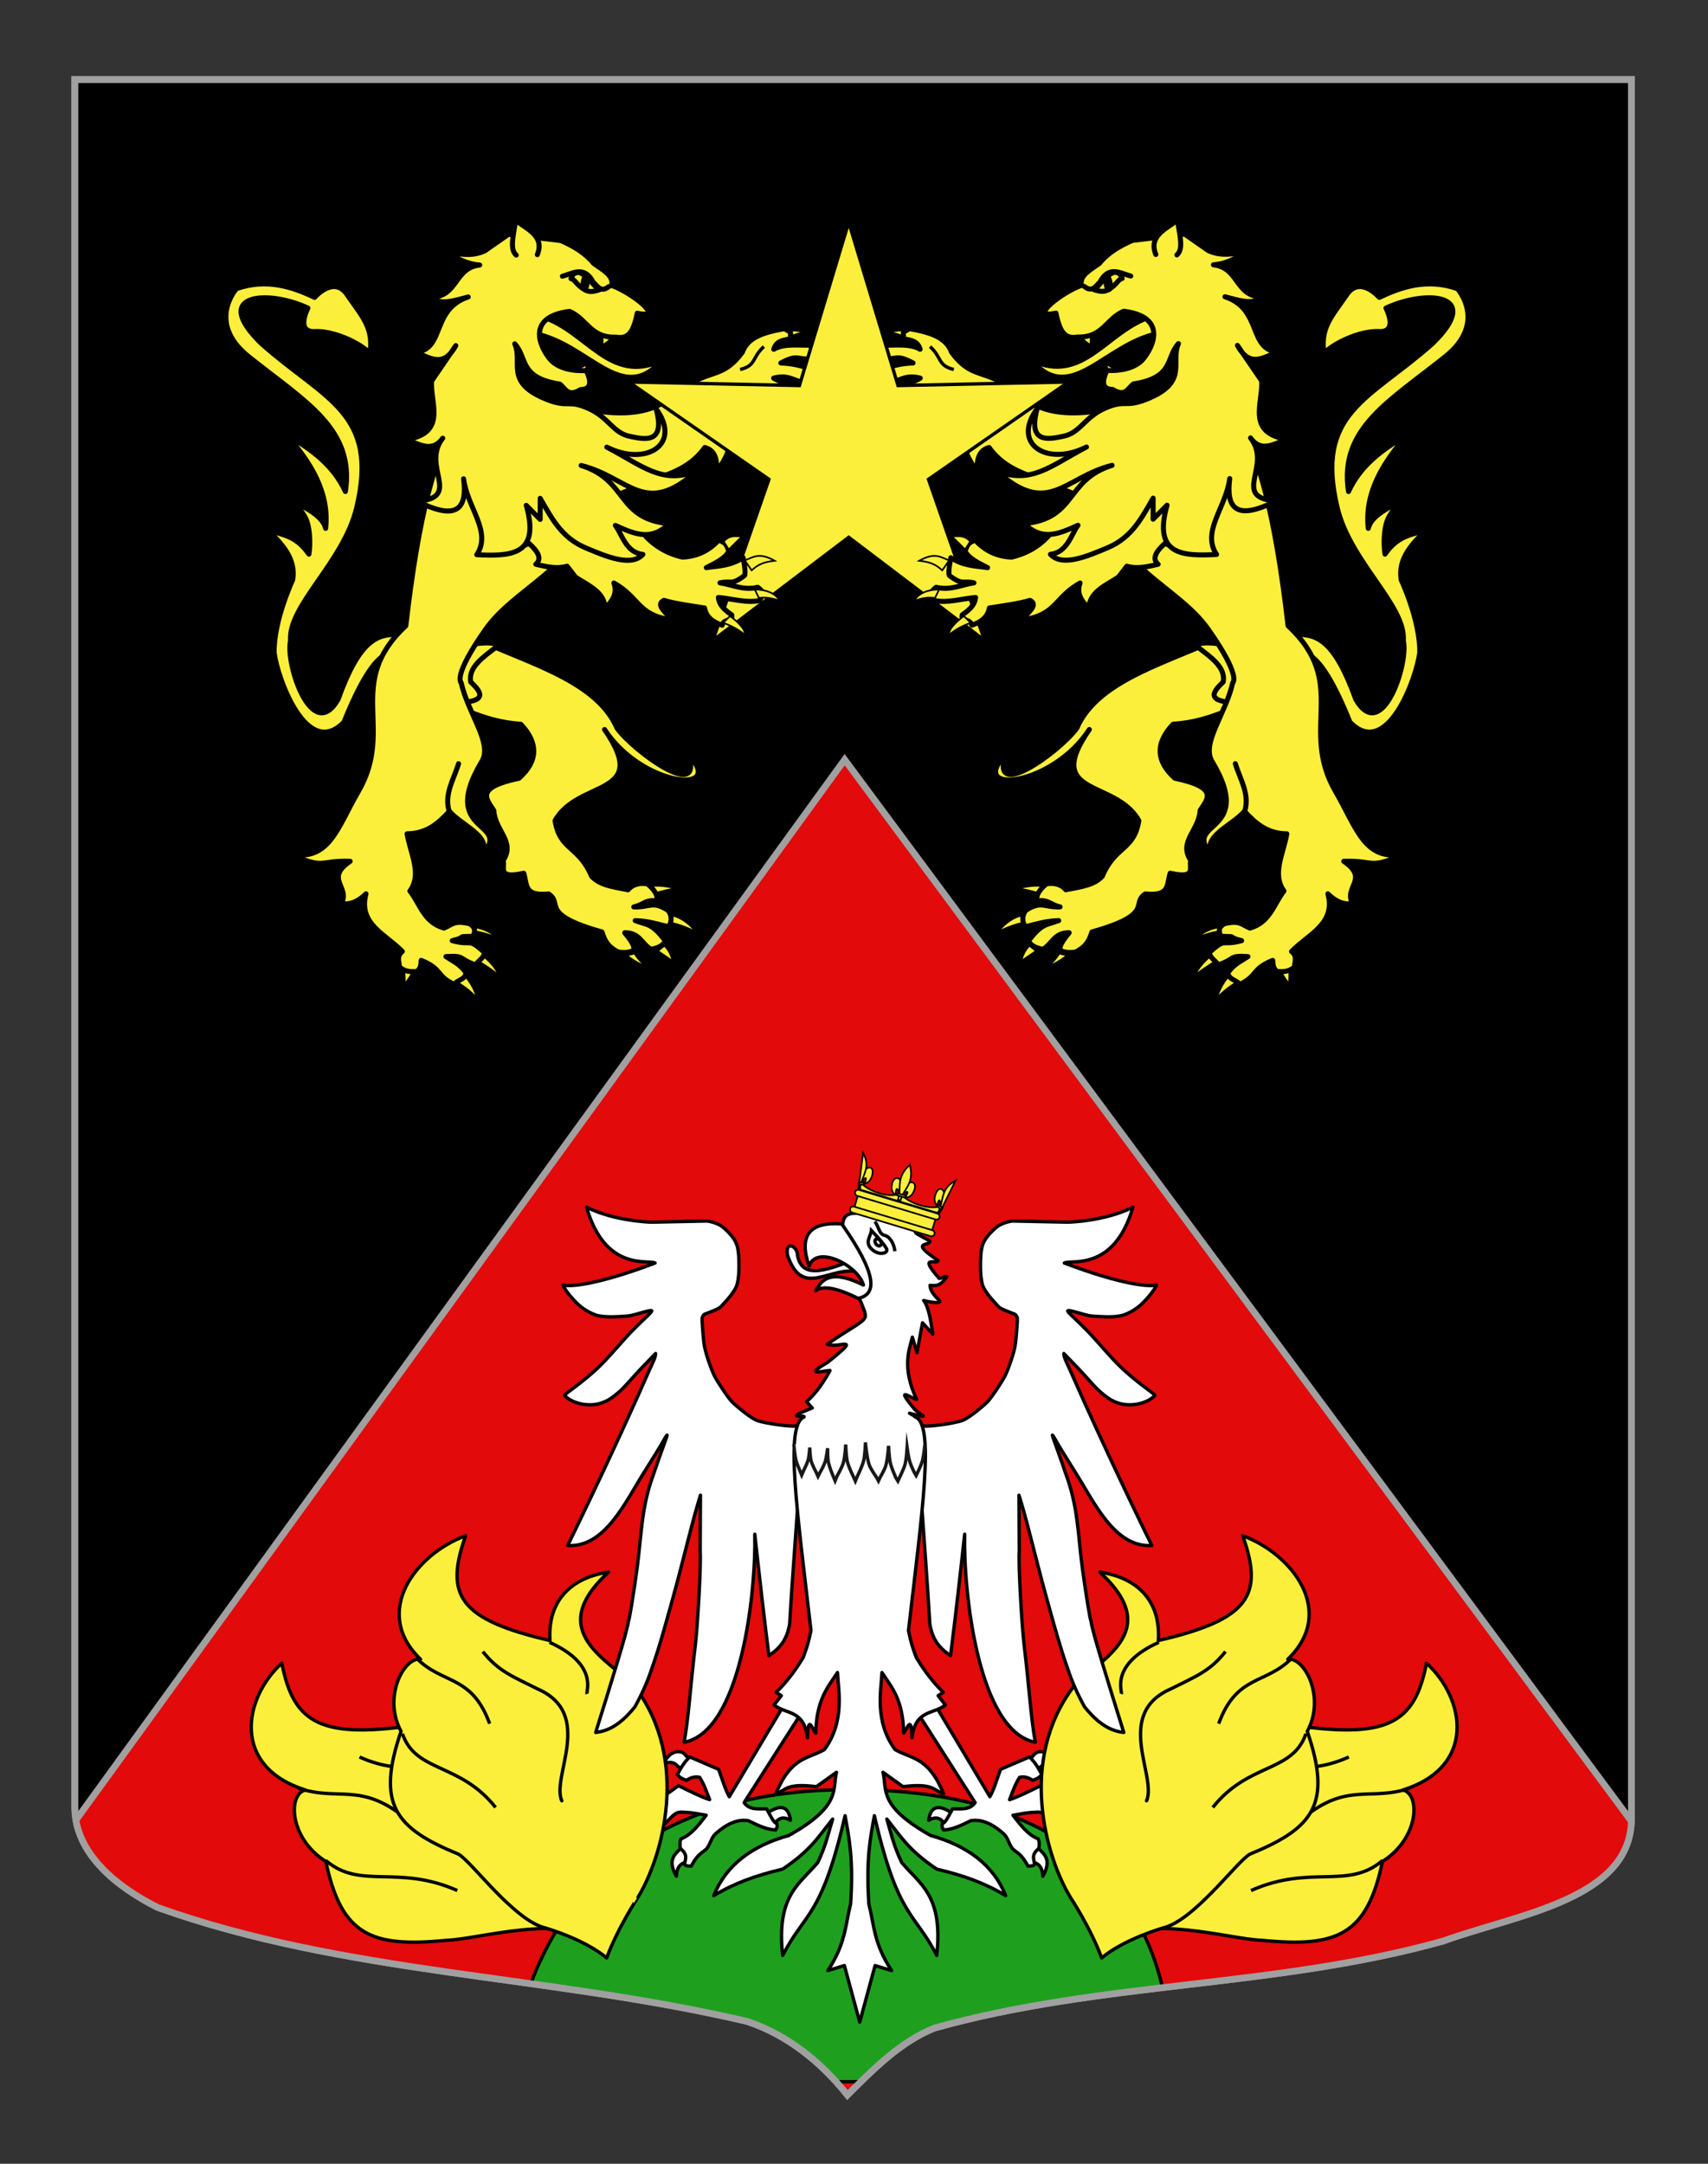 <?xml version="1.0" encoding="utf-8"?>
<!-- Generator: Adobe Illustrator 15.1.0, SVG Export Plug-In . SVG Version: 6.00 Build 0)  -->
<!DOCTYPE svg PUBLIC "-//W3C//DTD SVG 1.1//EN" "http://www.w3.org/Graphics/SVG/1.1/DTD/svg11.dtd">
<svg version="1.1" id="Calque_2" xmlns="http://www.w3.org/2000/svg" xmlns:xlink="http://www.w3.org/1999/xlink" x="0px" y="0px"
	 width="255.118px" height="323.149px" viewBox="0 0 255.118 323.149" enable-background="new 0 0 255.118 323.149"
	 xml:space="preserve">
<rect x="0" y="0" width="255.118" height="323.149" fill="#333333" stroke="none"/>
<path stroke="#A0A0A0" d="M11.17,11.88c78,0,154.505,0,232.505,0c0,135.583,0,149.083,0,259.75c0,12.041-17.099,14.25-28.099,18.25
	c-25,7-51,6-76,13c-5,2-9,6-13,10c-4-5-9-9-15-11c-30-7-60-7-88-17c-6-3-12.406-8-12.406-15
	C11.17,246.339,11.17,148.255,11.17,11.88z"/>
<g>
	<defs>
		<path id="SVGID_1_" d="M11.17,11.88c78,0,154.505,0,232.505,0c0,135.583,0,149.083,0,259.75c0,12.041-17.099,14.25-28.099,18.25
			c-25,7-51,6-76,13c-5,2-9,6-13,10c-4-5-9-9-15-11c-30-7-60-7-88-17c-6-3-12.406-8-12.406-15
			C11.17,246.339,11.17,148.255,11.17,11.88z"/>
	</defs>
	<clipPath id="SVGID_2_">
		<use xlink:href="#SVGID_1_"  overflow="visible"/>
	</clipPath>
	<polygon id="Chevron_1_" clip-path="url(#SVGID_2_)" fill="#E20A0A" stroke="#A0A0A0" points="-23.417,319.761 126.163,113.449 
		279.258,320 	"/>
	
		<path id="Tertre" clip-path="url(#SVGID_2_)" fill-rule="evenodd" clip-rule="evenodd" fill="#1EA01E" stroke="#000000" stroke-width="0.5" d="
		M174.572,310.63l-98.326,0.548c0,0,0-43.9,50.634-43.9C180.609,267.13,174.572,310.63,174.572,310.63z"/>
	<use xlink:href="#SVGID_1_"  overflow="visible" fill="none" stroke="#A0A0A0"/>
</g>
<g id="Pattes">
	<g id="g12549">
		<g id="g12543">
			<path id="path6333" fill="#FFFFFF" stroke="#000000" stroke-width="0.5" stroke-linecap="round" stroke-linejoin="round" d="
				M98.731,271.617c0.006-0.051,0.065-2.075,0.063-2.058c-0.001,0.017-2.156-0.069-2.527,0.027
				c-0.635,0.165-0.997,0.959-0.897,2.354c0.06,0.463,0.098,0.949,0.438,1.066c0.344-1.937,0.763-1.504,1.128-1.497
				C97.379,271.519,98.725,271.668,98.731,271.617z"/>
			<path id="path8112" fill="#FFFFFF" stroke="#000000" stroke-width="0.5" stroke-linecap="round" stroke-linejoin="round" d="
				M103.372,263.207l-1.132,1.383l-1.158-0.943c-0.379-0.445-1.039-0.553-1.905-0.313c0.886-2.1,2.742-1.988,3.191-1.227
				L103.372,263.207z"/>
			<path id="path9884" fill="#FFFFFF" stroke="#000000" stroke-width="0.5" stroke-linecap="round" stroke-linejoin="round" d="
				M103.063,277.918c0.936-0.277,0.348-3.394-0.901-2.263c-1.248,1.132-2.619,1.934-1.132,4.56
				C101.105,278.315,102.125,278.196,103.063,277.918z"/>
			<path id="path11656" fill="#FFFFFF" stroke="#000000" stroke-width="0.5" stroke-linecap="round" stroke-linejoin="round" d="
				M114.387,270.908c2.191-1.537,3.411-1.209,3.68,0.943c-1.165-0.685-1.923-0.266-2.471,0.723"/>
		</g>
		<path id="path5446" fill="#FFFFFF" stroke="#000000" stroke-width="0.5" stroke-linecap="round" stroke-linejoin="round" d="
			M120.358,254.813l-2.471-1.51l-8.957,15.027c-0.609-1.076-1.071-2.695-1.595-4.087l-4.293-1.85
			c-0.653,0.549-1.295,1.494-1.853,2.641c0.391,0.511,0.873,0.68,1.36,0.844c0.652-0.434,1.303-0.6,1.955-0.44
			c0.798,1.294,1.048,2.253,1.493,3.332c-1.208-0.386-2.702-1.131-4.661-2.09c-1.079,0.778-2.25,1.787-3.603,2.009
			c0.12,0.291,0.195,0.576,0.238,0.856c0.141,0.929-0.083,1.802-0.261,2.683c0.307,0.797,0.778,0.521,1.094,0.666
			c1.857-1.853,1.969-2.219,2.935-2.264c1.939,0.062,2.587,0.298,3.745,0.466c-1.065,1.403-2.299,3.002-3.758,3.521
			c-0.207,0.411-0.185,0.916-0.103,1.445c1.241,1.014,0.673,1.588,0.648,2.38c0.142,0.236,0.55,0.251,0.979,0.254
			c1.01-1.916,1.587-1.888,2.337-2.634c0.534-0.737,0.696-1.644,1.238-2.14c1.843-1.689,3.48-2.25,4.96-2.009
			c1.782,0.877,2.823,1.323,4.096,1.383c0.044-0.313,0.294-0.211,0.161-0.954c-0.515-0.097-1.029-1.348-1.545-2.2
			c-1.239-0.011-2.574,0.209-3.352-0.933L120.358,254.813z"/>
	</g>
	<g id="g12557" transform="matrix(-1,0,0,1,714.467,0)">
		<g id="g12559">
			<path id="path12561" fill="#FFFFFF" stroke="#000000" stroke-width="0.5" stroke-linecap="round" stroke-linejoin="round" d="
				M556.411,271.617c0.004-0.051,0.064-2.075,0.062-2.058c-0.002,0.017-2.156-0.069-2.527,0.027
				c-0.635,0.165-0.996,0.959-0.896,2.354c0.059,0.463,0.098,0.949,0.438,1.066c0.344-1.937,0.764-1.504,1.129-1.497
				C555.057,271.519,556.403,271.668,556.411,271.617z"/>
			<path id="path12563" fill="#FFFFFF" stroke="#000000" stroke-width="0.5" stroke-linecap="round" stroke-linejoin="round" d="
				M561.051,263.207l-1.135,1.383l-1.156-0.943c-0.381-0.445-1.039-0.553-1.906-0.313c0.887-2.1,2.744-1.988,3.193-1.227
				L561.051,263.207z"/>
			<path id="path12565" fill="#FFFFFF" stroke="#000000" stroke-width="0.5" stroke-linecap="round" stroke-linejoin="round" d="
				M560.743,277.918c0.936-0.277,0.346-3.394-0.902-2.263c-1.248,1.132-2.619,1.934-1.133,4.56
				C558.784,278.315,559.803,278.196,560.743,277.918z"/>
			<path id="path12567" fill="#FFFFFF" stroke="#000000" stroke-width="0.5" stroke-linecap="round" stroke-linejoin="round" d="
				M572.065,270.908c2.191-1.537,3.41-1.209,3.682,0.943c-1.166-0.685-1.924-0.266-2.471,0.723"/>
		</g>
		<path id="path12569" fill="#FFFFFF" stroke="#000000" stroke-width="0.5" stroke-linecap="round" stroke-linejoin="round" d="
			M578.038,254.813l-2.473-1.51l-8.955,15.027c-0.611-1.076-1.072-2.695-1.596-4.087l-4.293-1.85
			c-0.654,0.549-1.297,1.494-1.854,2.641c0.391,0.511,0.873,0.68,1.359,0.844c0.652-0.434,1.303-0.6,1.955-0.44
			c0.797,1.294,1.047,2.253,1.492,3.332c-1.209-0.386-2.701-1.131-4.66-2.09c-1.078,0.778-2.25,1.787-3.602,2.009
			c0.119,0.291,0.193,0.576,0.236,0.856c0.143,0.929-0.082,1.802-0.262,2.683c0.307,0.797,0.779,0.521,1.094,0.666
			c1.859-1.853,1.969-2.219,2.936-2.264c1.939,0.062,2.586,0.298,3.744,0.466c-1.064,1.403-2.297,3.002-3.756,3.521
			c-0.209,0.411-0.188,0.916-0.105,1.445c1.242,1.014,0.674,1.588,0.648,2.38c0.143,0.236,0.551,0.251,0.979,0.254
			c1.01-1.916,1.586-1.888,2.338-2.634c0.533-0.737,0.695-1.644,1.238-2.14c1.842-1.689,3.48-2.25,4.959-2.009
			c1.781,0.877,2.822,1.323,4.096,1.383c0.045-0.313,0.295-0.211,0.162-0.954c-0.516-0.097-1.029-1.348-1.545-2.2
			c-1.24-0.011-2.574,0.209-3.352-0.933L578.038,254.813z"/>
	</g>
</g>
<g id="Flammes">
	<g id="g7527" transform="translate(12.698,-198.413)">
		<path id="path7529" fill="#FCEF3C" stroke="#000000" stroke-width="0.5" stroke-linejoin="round" d="M150.847,488.271
			c9.874-9.573-8.388-21.225,12.323-30.996c5.855-2.223,18.027-2.033,13.357-13.763c4.035,2.256,7.117,6.462,2.949,12.396
			c15.049,2.379,19.132-0.025,20.897-9.11c5.798,5.299,7.503,15.459-3.517,18.943c2.645,0.644,2.412,7.221-3.056,10.668
			c-2.32,11.089-6.841,12.87-18.021,11.779C170.703,488.006,159.434,484.243,150.847,488.271z"/>
		<path id="path7531" fill="#FCEF3C" stroke="#000000" stroke-width="0.5" stroke-linejoin="round" d="M179.805,455.795
			c-8.994,0.149-9.328,4.411-9.709,4.728"/>
		<path id="path7533" fill="#FCEF3C" stroke="#000000" stroke-width="0.5" stroke-linejoin="round" d="M188.773,460.812
			c-3.873,1.738-6.495,1.604-11.085,1.845c-10.414,0.095-9.096,10.907-12.664,13.461l0.312-0.219"/>
		<path id="path7535" fill="#FCEF3C" stroke="#000000" stroke-width="0.5" stroke-linejoin="round" d="M181.879,469.986
			c6.658-5.517,10.059-2.496,16.029-4.527"/>
		<path id="path7537" fill="#FCEF3C" stroke="#000000" stroke-width="0.5" stroke-linejoin="round" d="M193.805,476.272
			c-5.188,4.438-10.72,0.523-19.645,4.486"/>
	</g>
	<g id="g7551" transform="translate(12.698,-198.413)">
		<path id="path7553_6_" fill="#FCEF3C" stroke="#000000" stroke-width="0.5" stroke-linejoin="round" d="M147.172,481.754
			c-3.69-6.077-7.752-20.424,0.4-31.333c3.693-4.087,13.825-8.216,4.006-17.215c4.479,0.624,9.159,3.352,8.742,10.216
			c13.621-3.156,15.766-6.782,12.596-15.657c7.479,2.765,14.056,11.391,6.741,18.447c2.508-0.353,5.665,5.704,2.907,10.766
			c3.731,10.891,0.909,14.464-8.573,18.345c-1.938,1.068-8.292,9.902-12.97,11.02c0,0-5.799,1.646-9.17,4.48
			C150.172,486.264,147.172,481.754,147.172,481.754z"/>
		<path id="path7555" fill="#FCEF3C" stroke="#000000" stroke-width="0.5" stroke-linejoin="round" d="M160.399,443.68
			c-7.342,3.312-5.447,7.304-5.602,7.724"/>
		<path id="path7557" fill="#FCEF3C" stroke="#000000" stroke-width="0.5" stroke-linejoin="round" d="M170.348,445.068
			c-2.311,2.948-4.542,3.754-8.204,5.593c-8.538,3.767-1.95,13.117-3.593,16.695l0.146-0.308"/>
		<path id="path7559" fill="#FCEF3C" stroke="#000000" stroke-width="0.5" stroke-linejoin="round" d="M169.333,455.838
			c2.682-7.363,7.023-5.821,10.913-9.777"/>
		<path id="path7561" fill="#FCEF3C" stroke="#000000" stroke-width="0.5" stroke-linejoin="round" d="M182.365,457.332
			c-2.02,5.864-8.571,4.261-13.913,11.016"/>
	</g>
</g>
<g id="Flammes_1_">
	<g id="g7527_1_" transform="translate(12.698,-198.413)">
		<path id="path7529_1_" fill="#FCEF3C" stroke="#000000" stroke-width="0.5" stroke-linejoin="round" d="M53.991,488.189
			c-11.18,1.091-15.7-0.69-18.021-11.779c-5.468-3.447-5.7-10.024-3.056-10.668c-11.02-3.484-9.314-13.645-3.517-18.943
			c1.766,9.085,5.849,11.489,20.897,9.11c-4.168-5.935-1.086-10.141,2.949-12.396c-4.67,11.729,7.502,11.54,13.357,13.763
			c20.711,9.771,2.449,21.423,12.323,30.996C70.338,484.243,59.069,488.006,53.991,488.189z"/>
		<path id="path7531_1_" fill="#FCEF3C" stroke="#000000" stroke-width="0.5" stroke-linejoin="round" d="M59.676,460.522
			c-0.381-0.316-0.715-4.578-9.709-4.728"/>
		<path id="path7533_1_" fill="#FCEF3C" stroke="#000000" stroke-width="0.5" stroke-linejoin="round" d="M64.436,475.899
			l0.312,0.219c-3.568-2.554-2.25-13.366-12.664-13.461c-4.59-0.24-7.212-0.106-11.085-1.845"/>
		<path id="path7535_1_" fill="#FCEF3C" stroke="#000000" stroke-width="0.5" stroke-linejoin="round" d="M31.864,465.459
			c5.971,2.031,9.371-0.989,16.029,4.527"/>
		<path id="path7537_1_" fill="#FCEF3C" stroke="#000000" stroke-width="0.5" stroke-linejoin="round" d="M55.612,480.758
			c-8.925-3.963-14.456-0.049-19.645-4.486"/>
	</g>
	<g id="g7551_1_" transform="translate(12.698,-198.413)">
		<path id="path7553_1_" fill="#FCEF3C" stroke="#000000" stroke-width="0.5" stroke-linejoin="round" d="M77.92,490.822
			c-3.371-2.834-9.17-4.48-9.17-4.48c-4.678-1.117-11.031-9.951-12.97-11.02c-9.482-3.881-12.305-7.454-8.573-18.345
			c-2.758-5.062,0.399-11.118,2.907-10.766c-7.314-7.057-0.738-15.683,6.741-18.447c-3.17,8.875-1.025,12.501,12.596,15.657
			c-0.417-6.864,4.264-9.592,8.742-10.216c-9.819,8.999,0.312,13.128,4.006,17.215c8.152,10.909,4.091,25.256,0.4,31.333
			C82.6,481.754,79.6,486.264,77.92,490.822z"/>
		<path id="path7555_1_" fill="#FCEF3C" stroke="#000000" stroke-width="0.5" stroke-linejoin="round" d="M74.975,451.404
			c-0.154-0.42,1.74-4.411-5.602-7.724"/>
		<path id="path7557_1_" fill="#FCEF3C" stroke="#000000" stroke-width="0.5" stroke-linejoin="round" d="M71.075,467.048
			l0.146,0.308c-1.643-3.578,4.945-12.929-3.593-16.695c-3.662-1.839-5.894-2.645-8.204-5.593"/>
		<path id="path7559_1_" fill="#FCEF3C" stroke="#000000" stroke-width="0.5" stroke-linejoin="round" d="M49.526,446.06
			c3.89,3.956,8.231,2.414,10.913,9.777"/>
		<path id="path7561_1_" fill="#FCEF3C" stroke="#000000" stroke-width="0.5" stroke-linejoin="round" d="M61.321,468.347
			c-5.342-6.755-11.894-5.151-13.913-11.016"/>
	</g>
</g>
<g id="Aigle">
	<g id="Ailes" transform="matrix(-1,0,0,1,715.071,0)">
		<path id="path14349" fill="#FFFFFF" stroke="#000000" stroke-width="0.5" stroke-linejoin="round" d="M577.748,213.521
			l-0.691-0.578c-0.326,0.2-4.695-0.355-5.842-0.845c-1.146-0.488-3.426-2.497-3.658-2.755c-0.924-1.04-2.422-3.48-2.566-3.779
			c-0.58-1.192-1.463-3.672-1.613-5.027c-0.152-1.361-0.309-3.556-0.273-3.667c0.037-0.11,0.137-0.515,0.486-0.642
			c0.393-0.144,2.074-0.764,2.309-1.062c0.188-0.237,2.152-2.13,2.451-3.409c0.256-1.095,0.266-1.864,0.266-2.665
			c0-0.8-0.002-2.02-0.258-2.976c-0.254-0.955-0.979-1.808-1.961-2.696c-0.984-0.89-2.535-1.063-2.535-1.063l-8.318,0.172
			c-0.008,0.003-5.521-0.127-9.699-2.247c2.812,9.694,9.238,7.787,10.25,8.344c-8.801,3.339-12.9,3.575-13.758,3.29
			c0.012,0.292,1.072,1.782,2.287,2.913c0.982,0.915,2.342,1.539,2.988,1.665c1.355,0.269,2.848,0.167,4.457,0.041
			c0.902-0.07,3.75-1.146,3.514-0.707c-0.184,0.344-1.449,1.419-2.998,3.009c-1.359,1.398-2.938,3.346-4.49,4.908
			c-2.783,2.793-5.668,4.473-5.504,4.664c0.916,1.079,3.471,1.847,5.59,1.083c0.91-0.327,1.477-0.72,2.471-1.559
			c0.77-0.648,1.838-1.912,2.471-2.61c1.203-1.326,2.334-2.423,3.043-3.183c-0.002,0.597-0.377,1.236-0.836,2.268
			c-5.752,13.114-12.305,26.407-12.305,26.407c5.51,0.372,8.619-6.469,11.268-10.684c3.371-5.366,2.602-4.243,3.33-5.454
			c0.729-1.21-0.174,0.765-1.711,5.335c-1.861,4.961-1.812,8.76-2.484,13.982c-0.516,3.897-1.281,8.52-1.301,7.979
			c-0.072,1.302-2.715,9.698-4.912,16.761c2.596-0.256,4.463-2.1,5.857-3.823c1.037-1.878,1.9-3.784,2.549-5.779
			c1.182-3.366,2.041-6.588,2.902-9.666c1.807-6.447,3.068-12.139,4.342-16.164l-0.041,8.37c0.154,2.001-0.385,11.157-0.719,13.959
			c-0.812,6.814-1.008,10.859-1.678,14.569c8.549-1.625,10.75-22.489,10.553-31.075c0.703,6.421,1.408,12.657,2.111,18.139
			c1.711-1.165,2.676-2.364,3.094-4.712c0.377-6.494,0.826-12.078,1.199-17.561l3.533-8.358L577.748,213.521z"/>
		<path id="path14351" fill="#FFFFFF" stroke="#000000" stroke-width="0.5" stroke-linejoin="round" d="M595.562,213.521
			l0.691-0.578c0.328,0.2,4.696-0.355,5.842-0.845c1.146-0.488,3.427-2.497,3.658-2.755c0.923-1.04,2.423-3.48,2.568-3.779
			c0.578-1.192,1.462-3.672,1.614-5.027c0.153-1.361,0.307-3.556,0.271-3.667c-0.037-0.11-0.136-0.515-0.485-0.642
			c-0.392-0.144-2.073-0.764-2.308-1.062c-0.188-0.237-2.151-2.13-2.452-3.409c-0.256-1.095-0.266-1.864-0.266-2.665
			c0-0.8,0.004-2.02,0.258-2.976c0.255-0.955,0.98-1.808,1.963-2.696c0.983-0.89,2.533-1.063,2.533-1.063l8.32,0.172
			c0.008,0.003,5.522-0.127,9.698-2.247c-2.811,9.694-9.236,7.787-10.248,8.344c8.8,3.34,12.899,3.576,13.758,3.29
			c-0.013,0.292-1.075,1.782-2.288,2.913c-0.981,0.915-2.343,1.539-2.989,1.666c-1.356,0.268-2.849,0.166-4.458,0.041
			c-0.901-0.071-3.75-1.146-3.514-0.708c0.185,0.345,1.45,1.419,2.999,3.01c1.36,1.397,2.937,3.345,4.492,4.907
			c2.781,2.794,5.667,4.474,5.503,4.664c-0.918,1.079-3.471,1.847-5.591,1.084c-0.911-0.328-1.477-0.721-2.471-1.56
			c-0.769-0.648-1.837-1.912-2.472-2.61c-1.202-1.326-2.332-2.423-3.042-3.183c0.002,0.597,0.378,1.236,0.837,2.268
			c5.751,13.115,12.302,26.408,12.302,26.408c-5.507,0.371-8.617-6.469-11.266-10.685c-3.371-5.366-2.602-4.243-3.33-5.454
			c-0.729-1.21,0.174,0.765,1.711,5.335c1.861,4.961,1.813,8.761,2.484,13.983c0.516,3.897,1.282,8.519,1.301,7.978
			c0.073,1.302,2.715,9.698,4.914,16.761c-2.598-0.256-4.463-2.1-5.86-3.823c-1.037-1.878-1.898-3.784-2.548-5.779
			c-1.183-3.365-2.041-6.588-2.902-9.666c-1.808-6.447-3.069-12.138-4.341-16.164l0.041,8.371c-0.154,2,0.385,11.156,0.719,13.959
			c0.81,6.814,1.007,10.859,1.679,14.569c-8.552-1.626-10.752-22.49-10.555-31.075c-0.704,6.421-1.408,12.657-2.112,18.139
			c-1.708-1.165-2.675-2.364-3.093-4.712c-0.377-6.494-0.826-12.078-1.201-17.561l-3.531-8.357L595.562,213.521z"/>
	</g>
	<path id="Langue" fill="#FFFFFF" stroke="#000000" stroke-width="0.5" stroke-linejoin="round" d="M128.857,190.052
		c0.686,0.274,1.033-2.726-0.764-2.134c-5.169,2.085-8.565,3.139-9.027-0.845c-0.247-1.089-1.846-1.714-1.419,0.445
		C119.977,194.241,124.098,188.633,128.857,190.052z"/>
	<path id="Bec" fill="#FFFFFF" stroke="#000000" stroke-width="0.5" stroke-linecap="round" stroke-linejoin="round" d="
		M132.896,185.34l-2.801,9.603c-4.344-2.485-7.024-3.13-8.263-2.178c0.773-1.217,1.766-3.521,7.135-0.846
		c-0.814-2.943-6.973-6.079-8.117-2.845c-1.591-4.58,0.074-6.668,4.986-6.269L132.896,185.34z"/>
	<path id="Corps" fill="#FFFFFF" stroke="#000000" stroke-width="0.5" stroke-linejoin="round" d="M121.322,210.279
		c-4.658,1.817-0.974,0.945-1.222,1.341c-2.909,1.139-1.029,14.059,1.029,31.876c-0.394,2.021-0.789,3.047-1.184,4.087
		c-0.676,1.085-2.025,3.251-4.015,5.155l0.772,0.503l-1.081,1.384c1.745,1.445,4.463,0.635,4.993,4.904
		c0.088-3.498,0.626-1.48,1.235-0.69c0.099-5.062,1.83-6.886,3.244-9.054c0.11,2.579,1.167,7.273-1.956,11.506
		c-2.443,1.431-4.941,0.999-7.258,6.602c1.596-0.503,1.378-1.627,6.074-1.069l2.985-2.138c-0.616,2.654,0.713,5.031-7.104,9.431
		c-5.526,1.543-9.399,4.431-11.221,8.991c3.018-1.832,6.208-3.002,10.295-3.961c4.32-2.928,5.277-4.787,7.463-7.482
		c-0.621,2.045-0.959,3.813-2.213,6.476c-2.63,3.212-6.252,4.822-5.25,13.894c3.312-6.487,5.781-5.549,9.316-20.872
		c0.619,3.353,1.274,6.589,0.824,13.203c-0.806,3.151-0.703,5.859-3.397,9.934l2.471-0.754l2.293,8.449l2.293-8.449l2.471,0.754
		c-2.693-4.074-2.592-6.782-3.398-9.934c-0.449-6.614,0.206-9.851,0.824-13.203c3.536,15.323,6.006,14.385,9.316,20.872
		c1.002-9.071-2.619-10.682-5.25-13.894c-1.254-2.662-1.592-4.431-2.213-6.476c2.187,2.695,3.145,4.555,7.463,7.482
		c4.088,0.959,7.277,2.129,10.295,3.961c-1.822-4.561-5.695-7.448-11.221-8.991c-7.816-4.399-6.488-6.776-7.104-9.431l2.984,2.138
		c4.697-0.556,4.479,0.566,6.074,1.069c-2.316-5.602-4.816-5.172-7.258-6.602c-3.124-4.231-2.066-8.927-1.955-11.506
		c1.414,2.169,3.145,3.992,3.243,9.054c0.608-0.787,1.146-2.806,1.235,0.691c0.527-4.269,3.246-3.459,4.992-4.904l-1.082-1.384
		l0.773-0.503c-1.988-1.904-3.34-4.07-4.016-5.155c-0.395-1.04-0.789-2.066-1.184-4.088c2.061-17.816,3.939-30.736,1.029-31.874
		c-0.635-0.417,0.633,0.29-0.879-0.56c3.355,0.821,1.842,0.419,0.793-0.56c-3.107-3.732-0.613-1.655,0.27-1.515
		c-2.24-4.771-1.09-7.449-0.633-9.289l0.691,2.312l0.822-4.457l1.543,1.7c-0.311-1.977-0.588-4.026-1.365-5.029
		c1.297,0.36,2.217,0.337,2.375,0.242c0.336-0.2-1.365-1.076-1.428-2.509c1.104,0.152,1.637-0.072,2.479-1.216
		c0.256-0.35-1.201,0.374-1.141,0.146c-3.215-3.653-0.248-1.907-0.125-2.634c-4.559-3.043-1.029-2.052-1.254-2.934
		c-3.387-1.829-2.121-0.862-0.738-3.188c-0.777,0.271-1.885,0.647-3.315,0.361c0.011-0.351-2.548-1.203-6.542-1.301
		c-1.395-0.033-2.319,0.099-2.413,1.79c5.127,7.351,5.084,10.23,2.475,10.892c0.62,1.51,1.056,2.391,0.871,2.863
		c-0.313,0.796-1.991,1.489-5.648,4.015c1.722,0.73,5.473-1.628,0.015,2.744c-3.567,2.06-0.787,1.245,0.396,1.182
		c-0.875,1.588-1.872,3.162-3.494,4.668L121.322,210.279z"/>
	<path id="Poitrail" fill="#FFFFFF" stroke="#191718" stroke-width="0.5" stroke-miterlimit="10" d="M118.567,215.708
		c0,0,0.161,1.665,0.316,2.332c0.129,0.544,0.577,1.556,0.577,1.556l0.284,0.704l0.287-0.678c0,0,0.529-1.021,0.679-1.583
		c0.164-0.601,0.239-1.857,0.239-1.857s0.038,1.37,0.213,2.017c0.163,0.613,0.767,1.725,0.767,1.725l0.254,0.575l0.295-0.575
		c0,0,0.569-0.991,0.751-1.539c0.22-0.674,0.392-2.104,0.392-2.104s-0.019,1.396,0.112,2.08c0.14,0.724,0.708,2.09,0.708,2.09
		l0.296,0.703l0.278-0.681c0,0,0.741-1.29,0.953-2.007c0.26-0.879,0.352-2.737,0.352-2.737s0.045,1.742,0.25,2.574
		c0.188,0.786,0.893,2.22,0.893,2.22l0.299,0.666l0.273-0.666c0,0,0.76-1.526,0.963-2.359c0.221-0.894,0.271-2.757,0.271-2.757
		s0.186,2.296,0.561,3.357c0.247,0.683,1.087,1.857,1.087,1.857l0.296,0.551l0.256-0.551c0,0,0.645-1.094,0.834-1.708
		c0.291-0.951,0.42-2.981,0.42-2.981s0.073,1.744,0.271,2.588c0.18,0.749,0.805,2.152,0.805,2.152l0.32,0.521l0.226-0.498
		c0,0,0.652-1.293,0.849-2.03c0.197-0.77,0.3-2.408,0.3-2.408s0.198,1.396,0.403,2.061c0.16,0.534,0.648,1.529,0.648,1.529
		l0.295,0.515l0.252-0.515c0,0,0.51-1.064,0.67-1.632c0.223-0.797,0.385-2.462,0.385-2.462"/>
	<g id="Oeil">
		<path fill="#FFFFFF" stroke="#000000" stroke-width="0.5" stroke-miterlimit="10" d="M130.691,182.409
			c0.697,1.133,0.621,1.885,1.475,2.097c0.851,0.211,1.396,1.407,1.501,2.363"/>
		<path fill="#FFFFFF" stroke="#000000" stroke-width="0.5" stroke-miterlimit="10" d="M130.156,183.771
			c-0.094,0.927-1.094,1.786,0.126,2.857c1.012,0.888,2.276,0.579,2.181,0C132.369,186.049,130.156,183.771,130.156,183.771z"/>
		<path fill="#FFFFFF" stroke="#000000" stroke-width="0.5" stroke-miterlimit="10" d="M131.587,185.925
			c-0.122,0.198-0.408,0.188-0.639-0.023c-0.233-0.211-0.324-0.542-0.203-0.74c0.119-0.198,0.406-0.188,0.638,0.023
			C131.617,185.396,131.707,185.728,131.587,185.925z"/>
	</g>
</g>
<g id="Couronne">
	<path id="path4084" fill="#FCEF3C" stroke="#000000" stroke-width="0.25" stroke-linecap="round" stroke-linejoin="round" d="
		M139.162,183.966l-11.602-3.498l0.597-1.979l11.601,3.498L139.162,183.966z"/>
	<path id="path7201" fill="#FCEF3C" stroke="#000000" stroke-width="0.25" d="M128.322,177.61l11.769,3.548l0.688-1.231
		c-1.375,1.143-6.02-0.502-6.176-1.862c-1.377,1.271-5.976-0.504-6.175-1.861L128.322,177.61z"/>
	<g id="g4240" transform="matrix(0.976,0,0,0.976,2.009,1.301)">
		<path id="path8660" fill="#FCEF3C" stroke="#000000" stroke-width="0.25" d="M135.599,181.783c0.172-0.55,0.418-1.036,0.735-1.474
			c0.865-1.267,2.204-0.828,1.387,0.798c-0.298,0.6-0.783,0.858-1.245,0.79c0.084-0.158,0.436-0.694,0.328-0.852
			c-0.23-0.056-0.689,0.45-0.843,0.712c-0.022,0.039-0.034,0.085-0.056,0.123"/>
		<path id="path8662" fill="#FCEF3C" stroke="#000000" stroke-width="0.25" d="M135.806,181.872c0.157-0.555,0.222-1.096,0.2-1.634
			c-0.019-1.535-1.378-1.908-1.598-0.103c-0.08,0.664,0.18,1.148,0.605,1.345c0.017-0.177,0.018-0.818,0.194-0.891
			c0.222,0.082,0.326,0.757,0.308,1.059c-0.001,0.045-0.018,0.09-0.018,0.133"/>
		<path id="path8664" fill="#FCEF3C" stroke="#000000" stroke-width="0.25" d="M137.144,176.947
			c-0.694,0.618-1.271,1.399-1.445,2.465c-0.096,0.589-0.074,1.167-0.112,1.752c-0.024,0.365-0.11,0.731-0.23,1.086l0.396,0.119
			c0.09-0.368,0.238-0.709,0.409-1.032c0.285-0.513,0.629-0.979,0.877-1.521c0.459-1.016,0.367-1.917,0.158-2.848l-0.011-0.062
			L137.144,176.947z"/>
		
			<rect id="rect8666" x="135.125" y="181.395" transform="matrix(-0.957 -0.289 0.289 -0.957 213.361 394.588)" fill="#FCEF3C" stroke="#000000" stroke-width="0.25" width="1.317" height="0.324"/>
		<path id="path11963" fill="#FCEF3C" stroke="#000000" stroke-width="0.25" d="M129.324,180.035
			c0.078-0.562,0.239-1.093,0.481-1.604c0.65-1.467,2.107-1.558,1.574,0.216c-0.195,0.652-0.646,1.065-1.131,1.17
			c0.054-0.172,0.316-0.788,0.178-0.893c-0.247,0.034-0.626,0.662-0.733,0.956c-0.016,0.04-0.018,0.089-0.035,0.129"/>
		<path id="path11967" fill="#FCEF3C" stroke="#000000" stroke-width="0.25" d="M129.324,180.549l0.251-0.004
			c0.025-0.366,0.112-0.728,0.227-1.086c0.199-0.569,0.461-1.117,0.615-1.702c0.284-1.093,0.021-1.874-0.368-2.642l-0.023-0.052
			L129.324,180.549z"/>
		<polygon id="rect11969" fill="#FCEF3C" stroke="#000000" stroke-width="0.25" points="130.15,179.898 129.365,179.964 
			129.403,179.65 130.188,179.582 		"/>
		<path id="path12030" fill="#FCEF3C" stroke="#000000" stroke-width="0.25" d="M142.005,183.86
			c0.249-0.511,0.408-1.044,0.488-1.603c0.27-1.582-0.895-2.465-1.431-0.691c-0.196,0.652-0.05,1.244,0.296,1.6
			c0.05-0.174,0.169-0.832,0.344-0.841c0.187,0.163,0.154,0.896,0.082,1.2c-0.01,0.042-0.033,0.084-0.044,0.126"/>
		<path id="path12032" fill="#FCEF3C" stroke="#000000" stroke-width="0.25" d="M141.722,184.29l-0.206-0.143
			c0.182-0.317,0.309-0.668,0.41-1.031c0.15-0.585,0.232-1.186,0.428-1.758c0.366-1.067,1.019-1.572,1.768-1.998l0.048-0.031
			L141.722,184.29L141.722,184.29z"/>
		<polygon id="rect12034" fill="#FCEF3C" stroke="#000000" stroke-width="0.25" points="141.536,183.006 142.153,183.496 
			142.011,183.778 141.394,183.289 		"/>
	</g>
	<path fill="#FCEF3C" stroke="#000000" stroke-width="0.25" stroke-linecap="round" stroke-linejoin="round" d="M139.58,184.308
		c-0.074,0.246-0.336,0.385-0.582,0.311l-11.709-3.531c-0.246-0.074-0.386-0.334-0.312-0.578l0,0
		c0.075-0.247,0.334-0.386,0.581-0.312l11.709,3.531C139.513,183.802,139.654,184.062,139.58,184.308L139.58,184.308z"/>
	<path fill="#FCEF3C" stroke="#000000" stroke-width="0.25" stroke-linecap="round" stroke-linejoin="round" d="M140.33,181.818
		c-0.073,0.245-0.335,0.384-0.58,0.31l-11.71-3.531c-0.246-0.074-0.386-0.333-0.312-0.58l0,0c0.074-0.244,0.334-0.384,0.58-0.309
		l11.71,3.53C140.263,181.313,140.405,181.573,140.33,181.818L140.33,181.818z"/>
</g>
<g>
	<g id="Griffes_ant_droit_1_">
		<path id="path3249_1_" fill="#FCEF3C" stroke="#000000" stroke-width="0.5" stroke-linecap="round" stroke-linejoin="round" d="
			M120.091,56.577c1.246,0.375,2.622,0.966,4.363,1.682c-0.581-1.649-2.582-2.692-3.918-3.2L120.091,56.577z"/>
		<path id="path3247_1_" fill="#FCEF3C" stroke="#000000" stroke-width="0.5" stroke-linecap="round" stroke-linejoin="round" d="
			M119.789,53.522c1.248-0.297,3.222-0.086,5.065,0.333c-1.964-1.719-2.949-1.694-4.316-2.117L119.789,53.522z"/>
		<path id="path3245_1_" fill="#FCEF3C" stroke="#000000" stroke-width="0.5" stroke-linecap="round" stroke-linejoin="round" d="
			M117.412,50.744c1.128-0.585,1.684-0.902,3.658-1.127c-1.427-0.233-2.871-0.651-4.223-0.177L117.412,50.744z"/>
		<path id="path4220_1_" fill="#FCEF3C" stroke="#000000" stroke-width="0.5" stroke-linecap="round" stroke-linejoin="round" d="
			M117.281,58.84c0.646,0.833,1.716,0.988,3.306,2.405c-0.292-1.427,0.023-1.788-1.732-2.591L117.281,58.84z"/>
	</g>
	<path id="Ant_droit_1_" fill="#FCEF3C" stroke="#000000" stroke-width="0.75" stroke-linecap="round" stroke-linejoin="round" d="
		M117.157,49.084c1.386,0.812,0.793,0.286,0.917,1.534c-1.483,0.2-2.164,0.477-2.5,1.545c1.601-0.935,3.989-0.532,5.219-0.625
		c1.126,0.67,0.74,1.213,0.028,2.079c-1.851,0.043-1.763-0.696-4.19,0.596c1.59,0.037,3.221,0.426,4.567,0.933
		c0.426,0.64,0.371,1.208-0.203,1.938c-2.094,0.338-2.79-1.331-5.438-0.61c1.484,0.969,2.979,0.557,4.39,2.451l-1.892,0.6
		c-2.255-0.47-1.166-1.254-3.806-1.602L113,59.355c0.1,1.913,2.024,3.893,4.594,5.285c-2.059-0.643-4.565-0.309-5.895-2.523
		l-2.932,2.581c0.827,2.104-0.614,3.972-1.709,5.876c0.072-1.748-0.122-3.297-1.787-3.744c-2.503,3.555-6.411,4.119-7.95,5.011
		l-7.408,2.979l-0.647-13.404c8.712,1.157,10.545-2.005,14.21-4.282c2.809-1.746,4.792-0.93,7.416-4.549
		C111.682,50.374,114.083,49.624,117.157,49.084z"/>
</g>
<g>
	<g id="Griffes_ant_droit_2_">
		<path id="path3249_2_" fill="#FCEF3C" stroke="#000000" stroke-width="0.5" stroke-linecap="round" stroke-linejoin="round" d="
			M132.474,55.06c-1.336,0.507-3.337,1.551-3.917,3.2c1.741-0.716,3.117-1.308,4.363-1.682L132.474,55.06z"/>
		<path id="path3247_2_" fill="#FCEF3C" stroke="#000000" stroke-width="0.5" stroke-linecap="round" stroke-linejoin="round" d="
			M132.473,51.737c-1.367,0.423-2.353,0.397-4.315,2.117c1.843-0.419,3.816-0.63,5.064-0.333L132.473,51.737z"/>
		<path id="path3245_2_" fill="#FCEF3C" stroke="#000000" stroke-width="0.5" stroke-linecap="round" stroke-linejoin="round" d="
			M136.164,49.439c-1.352-0.474-2.796-0.056-4.223,0.177c1.975,0.226,2.53,0.542,3.658,1.127L136.164,49.439z"/>
		<path id="path4220_2_" fill="#FCEF3C" stroke="#000000" stroke-width="0.5" stroke-linecap="round" stroke-linejoin="round" d="
			M134.157,58.654c-1.756,0.803-1.44,1.164-1.732,2.591c1.59-1.417,2.659-1.571,3.306-2.405L134.157,58.654z"/>
	</g>
	<path id="Ant_droit_2_" fill="#FCEF3C" stroke="#000000" stroke-width="0.75" stroke-linecap="round" stroke-linejoin="round" d="
		M142.12,52.585c2.624,3.619,4.607,2.803,7.416,4.549c3.665,2.277,5.498,5.439,14.21,4.282l-0.647,13.404l-7.408-2.979
		c-1.539-0.892-5.447-1.456-7.95-5.011c-1.665,0.447-1.859,1.996-1.787,3.744c-1.095-1.904-2.536-3.772-1.709-5.876l-2.932-2.581
		c-1.329,2.215-3.836,1.881-5.895,2.523c2.569-1.393,4.494-3.372,4.594-5.285l-1.249-1.433c-2.64,0.348-1.551,1.132-3.806,1.602
		l-1.892-0.6c1.411-1.894,2.905-1.481,4.39-2.451c-2.648-0.721-3.345,0.948-5.438,0.61c-0.574-0.729-0.629-1.298-0.203-1.938
		c1.347-0.507,2.978-0.896,4.567-0.933c-2.428-1.292-2.34-0.553-4.19-0.596c-0.712-0.865-1.098-1.409,0.028-2.079
		c1.229,0.093,3.618-0.31,5.219,0.625c-0.336-1.068-1.017-1.345-2.5-1.545c0.124-1.248-0.469-0.722,0.917-1.534
		C138.927,49.624,141.329,50.374,142.12,52.585z"/>
</g>
<polygon id="Etoile" fill="#FCEF3C" stroke="#000000" stroke-width="0.5" points="126.77,33.196 134.132,57.58 159.599,57.05 
	138.683,71.586 147.064,95.642 126.77,80.243 106.48,95.642 114.854,71.586 93.938,57.05 119.405,57.58 "/>
<g id="Lions_1_">
	<g id="Lion_1_">
		<path id="Queue_1_" fill="#FCEF3C" stroke="#000000" stroke-width="0.75" stroke-linecap="round" stroke-linejoin="round" d="
			M59.508,94.755c-3.184-0.098-5.821,0.819-9.015,9.703c-3.881,6.709-7.911-5.356-7.092-8.783
			c-0.415-5.208,7.911-11.695,9.869-19.805c3.441-14.277-4.731-16.146-14.184-24.527c-7.794-7.552,0.929-8.121,6.905-5.329
			c0,0-1.913,3.64,1.042,3.503c3.674-0.171,8.627,2.89,8.166,3.578c0.743-4.051-1.05-5.729-3.36-9.103
			c-1.991-2.908-4.85,0.42-4.85,0.42c-3.26-1.551-7.153-2.889-11.676-1.298c0,0-4.521,5.056,1.788,10.116
			c8.408,6.74,15.933,10.756,14.487,20.178c-1.746-3.849-5.041-6.314-8.74-8.42c3.673,4.208,6.366,8.66,5.79,13.921
			c-0.417-1.773-2.816-3.104-5.654-4.335c0,0,2.438,1.415,2.986,3.707c0.555,2.29,0.169,4.478,0.169,4.478
			c-2.017-2.938-4.144-2.841-6.236-3.684c2.263,2.167,4.338,4.399,3.814,7.53c0,0-2.843,6.035-2.771,10.867
			c0.488,3.892,4.915,16.058,10.428,10.38c4.651-11.574,6.976-10.238,7.479-10.087L59.508,94.755z"/>
		<path id="path4248_1_" fill="#FCEF3C" stroke="#000000" stroke-width="0.5" d="M110.545,55.186
			c2.456-0.609,1.707-1.738,3.547-3.419"/>
		<g id="Griffes_post_droit_1_">
			<path id="path3534_1_" fill="#FCEF3C" stroke="#000000" stroke-width="0.75" stroke-linecap="round" stroke-linejoin="round" d="
				M93.043,142.575c1.112,0.849,2.657,1.991,4.569,2.32c-0.926-0.671-2.185-1.713-2.684-2.784L93.043,142.575z"/>
			<path id="path3532_1_" fill="#FCEF3C" stroke="#000000" stroke-width="0.75" stroke-linecap="round" stroke-linejoin="round" d="
				M97.873,142.019c1.105,0.889,2.03,1.284,3.091,2.319c-0.327-0.942-0.45-2.378-1.729-3.417L97.873,142.019z"/>
			<path id="path3530_1_" fill="#FCEF3C" stroke="#000000" stroke-width="0.75" stroke-linecap="round" stroke-linejoin="round" d="
				M99.925,138c1.686,0.33,3.191,0.998,4.896,1.887c-1.023-1.416-2.386-2.993-4.537-3.456C100.316,136.594,98.84,137.29,99.925,138z
				"/>
			<path id="path3528_1_" fill="#FCEF3C" stroke="#000000" stroke-width="0.75" stroke-linecap="round" stroke-linejoin="round" d="
				M97.047,133.922c1.701-0.575,3.496-1.06,5.71-1.169c-2.033-0.304-3.861-1.021-5.907-0.581L97.047,133.922z"/>
		</g>
		
			<path id="Post_droit_1_" fill="#FCEF3C" stroke="#000000" stroke-width="0.75" stroke-linecap="round" stroke-linejoin="round" d="
			M63.079,103.504c4.907,1.554,8.78,4.294,14.72,4.663c2.679,2.846,2.537,5.53-0.268,8.06c-6.692,1.397-4.854,3.116-3.778,4.807
			c0.175,3.028,3.285,4.671,1.385,7.495c0.375,0.893-1.049,2.834,3.09,1.882c0.55,1.765-0.006,3.457,3.725,3.101
			c2.208,1.45-1.509,3.003,7.962,5.677c0.351,1.092,0.761,2.175,2.466,3c1.051,0.158,1.795,0.025,2.316-0.307
			c-0.048-0.48,0.107-0.766-1.386-2.58c2.274-0.018,2.434,1.572,3.944,2.492c1.02-0.262,1.615-0.444,2.159-1.254
			c-2.099-2.679-2.521-2.312-4.537-3.05c1.97,0.086,2.707,0.354,4.958,0.912c0.317-0.377,0.732-1.332-0.014-2.413
			c-2.332-1.538-2.727-0.454-5.151-0.546c1.494-0.336,1.747-1.138,3.355-0.888c0.427-0.77-0.469-1.893-1.351-2.568
			c-1.031-0.15-2.098,0.005-2.866,0.896c-2.61-0.487-4.267-0.766-5.44-2.006c-1.897-4.568-4.752-3.844-5.461-8.322
			c3.479-6.204,14.433-3.487,7.392-13.606c5.528,8.53,18.349,9.888,12.505,3.725c2.408,7.161-8.013-0.378-10.623-3.9
			c-3.266-7.647-14.928-10.112-22.347-14.055L63.079,103.504z"/>
		<path id="Sexe_1_" fill="#FCEF3C" stroke="#000000" stroke-width="0.75" stroke-linecap="round" stroke-linejoin="round" d="
			M71.104,96.127l-4.355,3.83l1.223,4.999c4.92-0.093,4.054-1.501,2.338-3.104c-0.411-2.175,1.829-3.7,3.883-5.27
			C74.197,96.092,73.393,95.865,71.104,96.127z"/>
		<g id="Griffes_post_gauche_1_">
			<path id="path3536_1_" fill="#FCEF3C" stroke="#000000" stroke-width="0.75" stroke-linecap="round" stroke-linejoin="round" d="
				M70.237,139.273c1.633,0.105,2.539,0.556,4.869,1.211c-1.391-1.367-2.696-2.152-4.771-2.313L70.237,139.273z"/>
			<path id="path3538_1_" fill="#FCEF3C" stroke="#000000" stroke-width="0.75" stroke-linecap="round" stroke-linejoin="round" d="
				M71.199,143.682c1.221,0.756,2.577,1.583,3.834,2.808c-0.312-1.657-1.703-3.151-2.967-4.119L71.199,143.682z"/>
			<path id="path3540_1_" fill="#FCEF3C" stroke="#000000" stroke-width="0.75" stroke-linecap="round" stroke-linejoin="round" d="
				M67.795,146.674c1.457,0.856,2.602,1.728,3.838,3.193c-0.181-1.606-0.986-3.184-2.17-4.482L67.795,146.674z"/>
			<path id="path3542_1_" fill="#FCEF3C" stroke="#000000" stroke-width="0.75" stroke-linecap="round" stroke-linejoin="round" d="
				M60.144,144.398l0.092,3.163c0.72-0.757,1.526-1.896,1.777-2.734L60.144,144.398z"/>
		</g>
		
			<path id="Corps_post_gauche_1_" fill="#FCEF3C" stroke="#000000" stroke-width="0.75" stroke-linecap="round" stroke-linejoin="round" d="
			M68.672,61.267c-3.716,6.837-6.112,15.394-8.057,32.188c-9.227,8.62-1.603,15.288-7.085,24.738
			c-3.194,5.502-4.319,10.511-10.249,9.339c5.38,2.408,4.187,0.941,9.019,1.1c-3.902,2.642,0.114,3.865-1.339,6.343
			c1.711,0.168,2.765-0.586,3.706-1.489c-1.228,4.529,3.012,6.073,5.43,8.61c-0.856,0.661-0.525,1.523-0.397,2.352
			c0.789,0.674,1.631,0.704,2.545,0.64c0.594-0.411,0.624-1.038,0.662-1.661c3.242,1.298,2.18,2.331,4.99,3.608
			c0.156-0.645,1.812-0.722,1.663-1.853c-1.096-1.318-1.478-1.358-2.952-2.321c2.98-0.17,1.656,0.273,4.459,1.253
			c0.219-0.562,1.354-1.096,1.275-1.894c-2.562-2.292-1.67-0.892-4.793-1.736c2.579-0.63,0.13-0.593,3.211-0.653
			c-0.016-0.521,0.553-1.164-0.63-1.88c-2.3-0.544-2.499,0.104-3.815,0.657c-3.018-0.856-3.548-3.577-5.088-5.544
			c1.848-2.509,0.062-5.634-0.424-8.542c2.975-0.02,4.713-1.611,6.325-3.366c2.023,2.396,7.726,4.207,3.826,7.528
			c7.209-6.524-6.017-3.225,1.026-14.988c1.612-2.695-2.038-7.046-3.104-11.754c0,0-1.327-0.885,3.664-7.965
			c4.364-6.197,13.207-8.811,17.402-19.571L68.672,61.267z"/>
		<path id="path3518_1_" fill="#FCEF3C" stroke="#000000" stroke-width="0.75" stroke-linecap="round" stroke-linejoin="round" d="
			M68.493,114.052c-0.704,2.333-2.188,4.534-1.397,7.122"/>
		<g>
			
				<path id="Ant_gauche_1_" fill="#FCEF3C" stroke="#000000" stroke-width="0.75" stroke-linecap="round" stroke-linejoin="round" d="
				M101.935,83.207c-2.588-0.612-4.237-1.817-5.368-2.989L85.02,67.021l-7.961,4.708c-0.573,3.334,2.234,8.53-2.763,9.435
				c1.084,0.626,2.354,1.017,4.729-0.001c1.34,1.207,1.972,2.292,1.003,3.104c1.63,0.399,3.241,0.724,4.678,0.293l1.254,1.629
				c1.984,1.292,4.334,2.205,4.438,4.701c0.984-1.088,1.891-2.201,1.293-3.824c3.907,2.194,3.458,4.775,8.64,5.522
				c-0.721-1.033-2.55-2.256-1.158-2.928c1.742,0.531,3.966,0.799,6.064,1.138c0.267,1.471,1.344,2.128,2.629,2.572
				c0.231-1.053,1.718-0.474,1.419-1.553c-1.446-0.959-1.889-1.725-1.99-2.589c2.062,0.179,4.167,0.879,6.185,0.45
				c0.149-0.592,1.042-1-0.302-1.971c-2.148,0.52-3.776-0.392-5.639-0.661c1.721-0.384,1.605,0.454,3.684-1.104
				c0.221-0.519-0.229-2.652-0.229-2.652c-1.96,1.256-3.699,1.213-5.492,1.486c1.435-0.722,2.875-1.442,3.36-2.458
				c-0.265-0.591-0.244-1.244-1.511-1.624C106.065,81.991,104.538,83.071,101.935,83.207z"/>
			<g id="Griffes_ant_gauche_1_">
				<path id="path2264_1_" fill="#FCEF3C" stroke="#000000" stroke-width="0.25" d="M108.852,82.063l2.001-1.983
					c-0.915,0.072-1.825-0.273-2.753,0.793L108.852,82.063z"/>
				<path id="path2266_1_" fill="#FCEF3C" stroke="#000000" stroke-width="0.25" d="M112.268,85.175
					c0.854-0.73,1.464-1.198,3.439-1.433c-2.371-1.328-3.187-0.508-4.462-0.055L112.268,85.175z"/>
				<path id="path2268_1_" fill="#FCEF3C" stroke="#000000" stroke-width="0.25" d="M113.353,89.302
					c1.09-0.152,2.119,0.063,3.119,0.433c-0.744-1.3-2.294-1.692-3.734-1.7L113.353,89.302z"/>
				<path id="path2270_1_" fill="#FCEF3C" stroke="#000000" stroke-width="0.25" d="M108.033,93.005
					c1.248,0.479,2.246,0.984,3.262,1.826c0.017-1.001-1.381-2.197-2.262-2.826L108.033,93.005z"/>
			</g>
		</g>
		<g id="Tete_1_" transform="matrix(0.984,-0.176,0.176,0.984,-23.517,33.088)">
			<path id="Langue_1_" fill="#FCEF3C" stroke="#000000" stroke-width="0.75" stroke-linecap="round" stroke-linejoin="round" d="
				M98.748,34.655c7.725,2.915,11.075,13.177,18.121,7.277c-8.332,2.243-10.204-6.306-16.565-9.6L98.748,34.655z"/>
			<g id="Dents_1_">
				
					<path id="path2476_1_" fill="#FCEF3C" stroke="#000000" stroke-width="0.75" stroke-linecap="round" stroke-linejoin="round" d="
					M102.731,41.097c1.097-0.304,2.255-0.281,3.27-1.042c-0.124,1.184-0.533,1.646-0.803,2.464"/>
				
					<path id="path2474_1_" fill="#FCEF3C" stroke="#000000" stroke-width="0.75" stroke-linecap="round" stroke-linejoin="round" d="
					M108.035,35.232c0.215,1.106,0.874,2.249-0.131,3.259c1.176-0.118,2.073-0.587,2.611-1.505"/>
			</g>
			<path id="Contour_1_" fill="#FCEF3C" stroke="#000000" stroke-width="0.75" stroke-linecap="round" stroke-linejoin="round" d="
				M100.651,67.494c2.904,1.896,6.272,4.084,8.318,2.514c-2.45-0.7-2.535-3.501-3.294-4.989c2.757,1.907,4.902,3.232,7.96,1.171
				c-7.646-2.137-4.85-7.475-11.411-10.885c6.762,3.002,7.97,9.446,16.924,3.813c-5.517,1.246-8.005-2.252-12.672-5.837
				c5.215,3.925,11.179,1.622,8.259-4.348c0.505,5.454-2.457,4.233-4.608,3.362c-2.407-0.975-2.529-3.286-5.34-5.19
				c-2.81-1.903-2.883-0.549-5.9-2.424c-5.85-3.633-2.479-6.025-3.233-9.019c1.537,2.397-0.321,5.091,5.566,7.109
				c0.715,0.741,0.789,2.196,2.919,1.358c1.442,0.234,1.884-0.651,1.324-2.653c0,0-3.72-0.309-5.046-2.662
				c-1.216-2.167-2.332-6.814,4.145-6.478c2.422,1.577,2.341,4.454,6.157,5.012c1.598,0.566,2.606-0.018,3.758-2.959
				c4.089,1.696-0.328-3.244-3.02-4.748c0.591-1.428-0.96-2.54-2.074-3.715c-1.016-1.822-2.557-3.102-4.242-4.233l-7.519-2.299
				l-3.92,1.809c-2.333,0.598-3.767-0.359-5.601-0.626c1.374,0.922,2.383,2.036,4.475,2.579c-3.942-0.234-4.001,4.211-8.145,3.437
				c1.364,1.529,3.547,1.103,5.613,0.959c-5.815,0.824-4.8,7.21-9.219,6.724c1.889,1.077,3.63,3.206,6.109,0.105l-4.485,4.571
				c-0.828,3.247,1.004,8.116-5.4,7.949c1.782,0.75,3.404,2.789,5.53,0.748c-3.992,3.58,1.411,9.25-5.372,8.616
				c5.458,4.119,7.158,2.207,7.373-2.096c-0.231,4.356,2.812,8.499-0.055,11.516c4.772,1.084,9.379,1.902,8.573-5.958l1.681,2.432
				l0.552-3.097C96.452,62.095,97.349,65.338,100.651,67.494z"/>
			<path id="Oreille_1_" fill="#FCEF3C" stroke="#000000" stroke-width="0.75" stroke-linecap="round" stroke-linejoin="round" d="
				M98.212,22.66c-0.914-1.093,0.27-3.29,0.808-5.146c1.512,1.667,3.883,3.091,2.304,5.636"/>
			<path id="Sourcil_1_" fill="#FCEF3C" stroke="#000000" stroke-width="0.75" stroke-linecap="round" stroke-linejoin="round" d="
				M104.448,26.977c1.647-0.134,3.493-1.042,4.386,1.724c0.531,0.679,0.83,1.755,2.174,1.022"/>
			<path id="Oeil_1_" fill="#FCEF3C" stroke="#000000" stroke-width="0.75" stroke-linecap="round" stroke-linejoin="round" d="
				M107.055,26.878c-0.844-0.182-1.149,0.227-1.412,0.682c0.573,0.205,0.623,1.057,1.654,1.929c0.623,0.561,1.183,0.595,2.203,0.464
				C108.332,28.651,108.689,28.073,107.055,26.878z"/>
			
				<ellipse id="Pupille_1_" transform="matrix(-0.303 0.953 -0.953 -0.303 167.421 -65.34)" fill="#FCEF3C" stroke="#000000" stroke-width="0.75" cx="107.6" cy="28.542" rx="0.943" ry="0.304"/>
		</g>
	</g>
	<g id="Lion_2_">
		<path id="Queue_2_" fill="#FCEF3C" stroke="#000000" stroke-width="0.75" stroke-linecap="round" stroke-linejoin="round" d="
			M194.157,97.765c0.504-0.151,2.828-1.487,7.479,10.087c5.513,5.678,9.939-6.489,10.428-10.38
			c0.072-4.833-2.771-10.867-2.771-10.867c-0.523-3.13,1.552-5.362,3.814-7.53c-2.093,0.842-4.22,0.746-6.236,3.684
			c0,0-0.386-2.188,0.169-4.478c0.548-2.292,2.986-3.707,2.986-3.707c-2.838,1.231-5.237,2.562-5.654,4.335
			c-0.576-5.261,2.117-9.712,5.79-13.921c-3.699,2.106-6.994,4.571-8.74,8.42c-1.445-9.422,6.079-13.438,14.487-20.178
			c6.31-5.061,1.788-10.116,1.788-10.116c-4.522-1.591-8.416-0.253-11.676,1.298c0,0-2.858-3.328-4.85-0.42
			c-2.311,3.373-4.104,5.051-3.36,9.103c-0.461-0.688,4.492-3.749,8.166-3.578c2.955,0.136,1.042-3.503,1.042-3.503
			c5.977-2.792,14.699-2.223,6.905,5.329c-9.452,8.381-17.625,10.25-14.184,24.527c1.958,8.11,10.284,14.598,9.869,19.805
			c0.819,3.427-3.211,15.492-7.092,8.783c-3.193-8.883-5.831-9.8-9.015-9.703L194.157,97.765z"/>
		<path id="path4248_2_" fill="#FCEF3C" stroke="#000000" stroke-width="0.5" d="M138.92,51.767c1.84,1.681,1.091,2.81,3.547,3.419"
			/>
		<g id="Griffes_post_droit_2_">
			<path id="path3534_2_" fill="#FCEF3C" stroke="#000000" stroke-width="0.75" stroke-linecap="round" stroke-linejoin="round" d="
				M158.083,142.111c-0.499,1.07-1.758,2.112-2.684,2.784c1.912-0.329,3.457-1.471,4.569-2.32L158.083,142.111z"/>
			<path id="path3532_2_" fill="#FCEF3C" stroke="#000000" stroke-width="0.75" stroke-linecap="round" stroke-linejoin="round" d="
				M153.778,140.921c-1.279,1.039-1.402,2.475-1.729,3.417c1.061-1.036,1.985-1.431,3.091-2.319L153.778,140.921z"/>
			<path id="path3530_2_" fill="#FCEF3C" stroke="#000000" stroke-width="0.75" stroke-linecap="round" stroke-linejoin="round" d="
				M152.728,136.431c-2.151,0.463-3.514,2.04-4.537,3.456c1.705-0.89,3.211-1.557,4.896-1.887
				C154.172,137.29,152.696,136.594,152.728,136.431z"/>
			<path id="path3528_2_" fill="#FCEF3C" stroke="#000000" stroke-width="0.75" stroke-linecap="round" stroke-linejoin="round" d="
				M156.163,132.173c-2.046-0.44-3.874,0.277-5.907,0.581c2.214,0.109,4.009,0.594,5.71,1.169L156.163,132.173z"/>
		</g>
		
			<path id="Post_droit_2_" fill="#FCEF3C" stroke="#000000" stroke-width="0.75" stroke-linecap="round" stroke-linejoin="round" d="
			M183.176,94.717c-7.419,3.942-19.081,6.407-22.348,14.055c-2.609,3.522-13.029,11.062-10.622,3.9
			c-5.844,6.163,6.978,4.806,12.505-3.725c-7.04,10.119,3.914,7.402,7.393,13.606c-0.709,4.479-3.564,3.754-5.461,8.322
			c-1.174,1.24-2.83,1.519-5.441,2.006c-0.768-0.891-1.834-1.046-2.865-0.896c-0.882,0.676-1.777,1.799-1.351,2.568
			c1.608-0.25,1.862,0.552,3.355,0.888c-2.425,0.092-2.819-0.992-5.151,0.546c-0.746,1.081-0.332,2.036-0.014,2.413
			c2.25-0.559,2.987-0.826,4.957-0.912c-2.015,0.738-2.438,0.371-4.536,3.05c0.544,0.81,1.14,0.992,2.159,1.254
			c1.511-0.92,1.67-2.51,3.944-2.492c-1.493,1.814-1.337,2.1-1.386,2.58c0.521,0.332,1.265,0.465,2.316,0.307
			c1.705-0.825,2.115-1.908,2.466-3c9.472-2.674,5.755-4.227,7.962-5.677c3.73,0.356,3.175-1.336,3.725-3.101
			c4.14,0.952,2.715-0.989,3.09-1.882c-1.899-2.824,1.211-4.467,1.386-7.495c1.075-1.69,2.913-3.409-3.778-4.807
			c-2.805-2.529-2.947-5.214-0.268-8.06c5.939-0.369,9.812-3.109,14.72-4.663L183.176,94.717z"/>
		<path id="Sexe_2_" fill="#FCEF3C" stroke="#000000" stroke-width="0.75" stroke-linecap="round" stroke-linejoin="round" d="
			M178.821,96.581c2.054,1.57,4.294,3.095,3.883,5.27c-1.716,1.604-2.582,3.012,2.338,3.104l1.223-4.999l-4.355-3.83
			C179.62,95.865,178.815,96.092,178.821,96.581z"/>
		<g id="Griffes_post_gauche_2_">
			<path id="path3536_2_" fill="#FCEF3C" stroke="#000000" stroke-width="0.75" stroke-linecap="round" stroke-linejoin="round" d="
				M182.677,138.171c-2.075,0.161-3.381,0.946-4.771,2.313c2.33-0.655,3.236-1.106,4.869-1.211L182.677,138.171z"/>
			<path id="path3538_2_" fill="#FCEF3C" stroke="#000000" stroke-width="0.75" stroke-linecap="round" stroke-linejoin="round" d="
				M180.946,142.371c-1.264,0.968-2.655,2.461-2.967,4.119c1.257-1.226,2.613-2.052,3.834-2.808L180.946,142.371z"/>
			<path id="path3540_2_" fill="#FCEF3C" stroke="#000000" stroke-width="0.75" stroke-linecap="round" stroke-linejoin="round" d="
				M183.549,145.385c-1.184,1.299-1.989,2.876-2.17,4.482c1.236-1.465,2.381-2.337,3.838-3.193L183.549,145.385z"/>
			<path id="path3542_2_" fill="#FCEF3C" stroke="#000000" stroke-width="0.75" stroke-linecap="round" stroke-linejoin="round" d="
				M190.999,144.827c0.251,0.839,1.058,1.977,1.777,2.734l0.092-3.163L190.999,144.827z"/>
		</g>
		
			<path id="Corps_post_gauche_2_" fill="#FCEF3C" stroke="#000000" stroke-width="0.75" stroke-linecap="round" stroke-linejoin="round" d="
			M163.069,74.406c4.195,10.76,13.038,13.374,17.402,19.571c4.991,7.08,3.664,7.965,3.664,7.965
			c-1.065,4.708-4.716,9.06-3.104,11.754c7.043,11.763-6.183,8.464,1.026,14.988c-3.899-3.321,1.803-5.131,3.826-7.528
			c1.612,1.755,3.351,3.347,6.325,3.366c-0.486,2.908-2.271,6.033-0.424,8.542c-1.54,1.967-2.07,4.688-5.088,5.544
			c-1.316-0.553-1.516-1.201-3.815-0.657c-1.183,0.716-0.614,1.359-0.63,1.88c3.081,0.06,0.632,0.023,3.211,0.653
			c-3.123,0.844-2.231-0.555-4.793,1.736c-0.078,0.798,1.057,1.332,1.275,1.894c2.803-0.98,1.479-1.424,4.459-1.253
			c-1.475,0.962-1.856,1.003-2.952,2.321c-0.148,1.131,1.507,1.208,1.663,1.853c2.811-1.277,1.748-2.31,4.99-3.608
			c0.038,0.623,0.068,1.25,0.662,1.661c0.914,0.064,1.756,0.034,2.545-0.64c0.128-0.828,0.459-1.691-0.397-2.352
			c2.418-2.538,6.657-4.082,5.43-8.61c0.941,0.903,1.995,1.657,3.706,1.489c-1.453-2.478,2.563-3.701-1.339-6.343
			c4.832-0.159,3.639,1.308,9.019-1.1c-5.93,1.172-7.055-3.837-10.249-9.339c-5.482-9.451,2.142-16.118-7.085-24.738
			c-1.944-16.793-4.341-25.351-8.057-32.188L163.069,74.406z"/>
		<path id="path3518_2_" fill="#FCEF3C" stroke="#000000" stroke-width="0.75" stroke-linecap="round" stroke-linejoin="round" d="
			M185.916,121.174c0.79-2.588-0.693-4.789-1.397-7.122"/>
		
			<path id="Ant_gauche_2_" fill="#FCEF3C" stroke="#000000" stroke-width="0.75" stroke-linecap="round" stroke-linejoin="round" d="
			M145.664,80.695c-1.267,0.38-1.246,1.032-1.511,1.624c0.485,1.017,1.926,1.736,3.36,2.458c-1.793-0.273-3.532-0.23-5.492-1.486
			c0,0-0.45,2.133-0.229,2.652c2.078,1.558,1.963,0.72,3.684,1.104c-1.862,0.269-3.49,1.18-5.639,0.661
			c-1.344,0.971-0.451,1.379-0.302,1.971c2.018,0.429,4.122-0.271,6.185-0.45c-0.102,0.865-0.544,1.63-1.99,2.589
			c-0.299,1.08,1.188,0.5,1.419,1.553c1.285-0.444,2.362-1.102,2.629-2.572c2.099-0.339,4.322-0.607,6.064-1.138
			c1.392,0.671-0.438,1.895-1.158,2.928c5.182-0.747,4.732-3.328,8.64-5.522c-0.598,1.623,0.309,2.736,1.293,3.824
			c0.104-2.496,2.453-3.41,4.438-4.701l1.254-1.629c1.437,0.43,3.048,0.105,4.678-0.293c-0.969-0.812-0.337-1.896,1.003-3.104
			c2.375,1.018,3.645,0.627,4.729,0.001c-4.997-0.905-2.189-6.101-2.763-9.435l-7.961-4.708l-11.547,13.197
			c-1.131,1.171-2.78,2.377-5.368,2.989C148.474,83.071,146.947,81.991,145.664,80.695z"/>
		<g id="Griffes_ant_gauche_2_">
			<path id="path2264_2_" fill="#FCEF3C" stroke="#000000" stroke-width="0.25" d="M144.913,80.873
				c-0.928-1.066-1.838-0.721-2.753-0.793l2.001,1.983L144.913,80.873z"/>
			<path id="path2266_2_" fill="#FCEF3C" stroke="#000000" stroke-width="0.25" d="M141.767,83.687
				c-1.275-0.453-2.091-1.273-4.462,0.055c1.976,0.235,2.586,0.703,3.439,1.433L141.767,83.687z"/>
			<path id="path2268_2_" fill="#FCEF3C" stroke="#000000" stroke-width="0.25" d="M140.275,88.036c-1.44,0.007-2.99,0.4-3.734,1.7
				c1-0.37,2.029-0.585,3.119-0.433L140.275,88.036z"/>
			<path id="path2270_2_" fill="#FCEF3C" stroke="#000000" stroke-width="0.25" d="M143.979,92.005
				c-0.881,0.628-2.278,1.824-2.262,2.826c1.016-0.842,2.014-1.346,3.262-1.826L143.979,92.005z"/>
		</g>
		<g id="Tete_2_" transform="matrix(0.984,-0.176,0.176,0.984,-23.517,33.088)">
			<path id="Langue_2_" fill="#FCEF3C" stroke="#000000" stroke-width="0.75" stroke-linecap="round" stroke-linejoin="round" d="
				M190.079,48.361c-7.108,0.889-11.823,8.262-18.863,3.274c4.569,7.973,11.263-0.495,19.52-0.557L190.079,48.361z"/>
			<g id="Dents_2_">
				
					<path id="path2476_2_" fill="#FCEF3C" stroke="#000000" stroke-width="0.75" stroke-linecap="round" stroke-linejoin="round" d="
					M181.962,56.225c0.03-0.861-0.194-1.436,0.099-2.59c0.69,1.065,1.784,1.445,2.708,2.109"/>
				
					<path id="path2474_2_" fill="#FCEF3C" stroke="#000000" stroke-width="0.75" stroke-linecap="round" stroke-linejoin="round" d="
					M178.888,49.193c0.187,1.048,0.867,1.797,1.929,2.315c-0.593-1.295,0.421-2.14,1.005-3.103"/>
			</g>
			<path id="Contour_2_" fill="#FCEF3C" stroke="#000000" stroke-width="0.75" stroke-linecap="round" stroke-linejoin="round" d="
				M185.496,75.16l-0.554,3.097l2.418-1.7c-3.476,7.096,1.129,7.922,5.982,8.557c-1.646-3.823,2.643-6.657,3.933-10.824
				c-1.288,4.111-0.354,6.493,6.192,4.518c-6.584-1.752,0.448-5.202-2.059-9.942c1.288,2.651,3.516,1.299,5.447,1.212
				c-6.066-2.06-2.663-5.994-2.316-9.327l-2.626-5.84c1.253,3.768,3.623,2.373,5.768,2.016c-4.314-1.073-1.151-6.714-6.322-9.499
				c1.889,0.85,3.79,2.005,5.598,1.043c-4.156-0.708-2.673-4.898-6.452-6.043c2.15,0.214,3.483-0.481,5.091-0.871
				c-1.813-0.385-3.49,0.017-5.472-1.351l-3.052-3.054l-7.85-0.445c-1.972,0.478-3.861,1.146-5.445,2.504
				c-1.451,0.717-3.292,1.224-3.231,2.768c-3.047,0.48-8.9,3.586-4.477,3.41c0.063,3.158,0.807,4.055,2.502,4.077
				c3.773,0.797,4.694-1.93,7.511-2.572c6.193,1.926,3.538,5.899,1.647,7.512c-2.058,1.749-5.656,0.752-5.656,0.752
				c-1.218,1.685-1.11,2.667,0.324,2.947c1.708,1.524,2.281,0.184,3.209-0.264c6.221,0.143,5.41-3.027,7.682-4.744
				c-1.744,2.549,0.592,5.959-6.154,7.343c-3.48,0.715-3.08-0.581-6.374,0.232c-3.296,0.813-4.21,2.94-6.806,3.021
				c-2.319,0.072-5.521,0.194-3.16-4.749c-4.806,4.592-0.007,8.816,6.244,6.938c-5.619,1.749-9.164,4.169-13.909,1.091
				c6.452,8.384,9.815,2.756,17.198,2.28c-7.336,0.929-6.56,6.904-14.473,6.263c2.156,2.992,4.626,2.491,7.874,1.656
				c-1.227,1.134-2.276,3.732-4.817,3.541c1.375,2.18,5.293,1.293,8.674,0.52C181.43,80.35,183.394,77.618,185.496,75.16z"/>
			<path id="Oreille_2_" fill="#FCEF3C" stroke="#000000" stroke-width="0.75" stroke-linecap="round" stroke-linejoin="round" d="
				M192.3,39.393c-0.601-2.935,2.117-3.45,4.112-4.491c-0.138,1.928,0.213,4.398-1.023,5.108"/>
			<path id="Sourcil_2_" fill="#FCEF3C" stroke="#000000" stroke-width="0.75" stroke-linecap="round" stroke-linejoin="round" d="
				M180.939,42.209c1.007,1.153,1.661,0.247,2.394-0.206c1.795-2.286,3.213-0.795,4.712-0.099"/>
			<path id="Oeil_2_" fill="#FCEF3C" stroke="#000000" stroke-width="0.75" stroke-linecap="round" stroke-linejoin="round" d="
				M182.276,42.947c0.911,0.475,1.449,0.637,2.227,0.327c1.269-0.462,1.61-1.244,2.219-1.238c-0.09-0.518-0.234-1.007-1.089-1.128
				C183.687,41.463,183.821,42.129,182.276,42.947z"/>
			
				<ellipse id="Pupille_2_" transform="matrix(-0.999 -0.044 0.044 -0.999 367.026 92.739)" fill="#FCEF3C" stroke="#000000" stroke-width="0.75" cx="184.546" cy="42.281" rx="0.304" ry="0.943"/>
		</g>
	</g>
</g>
</svg>
